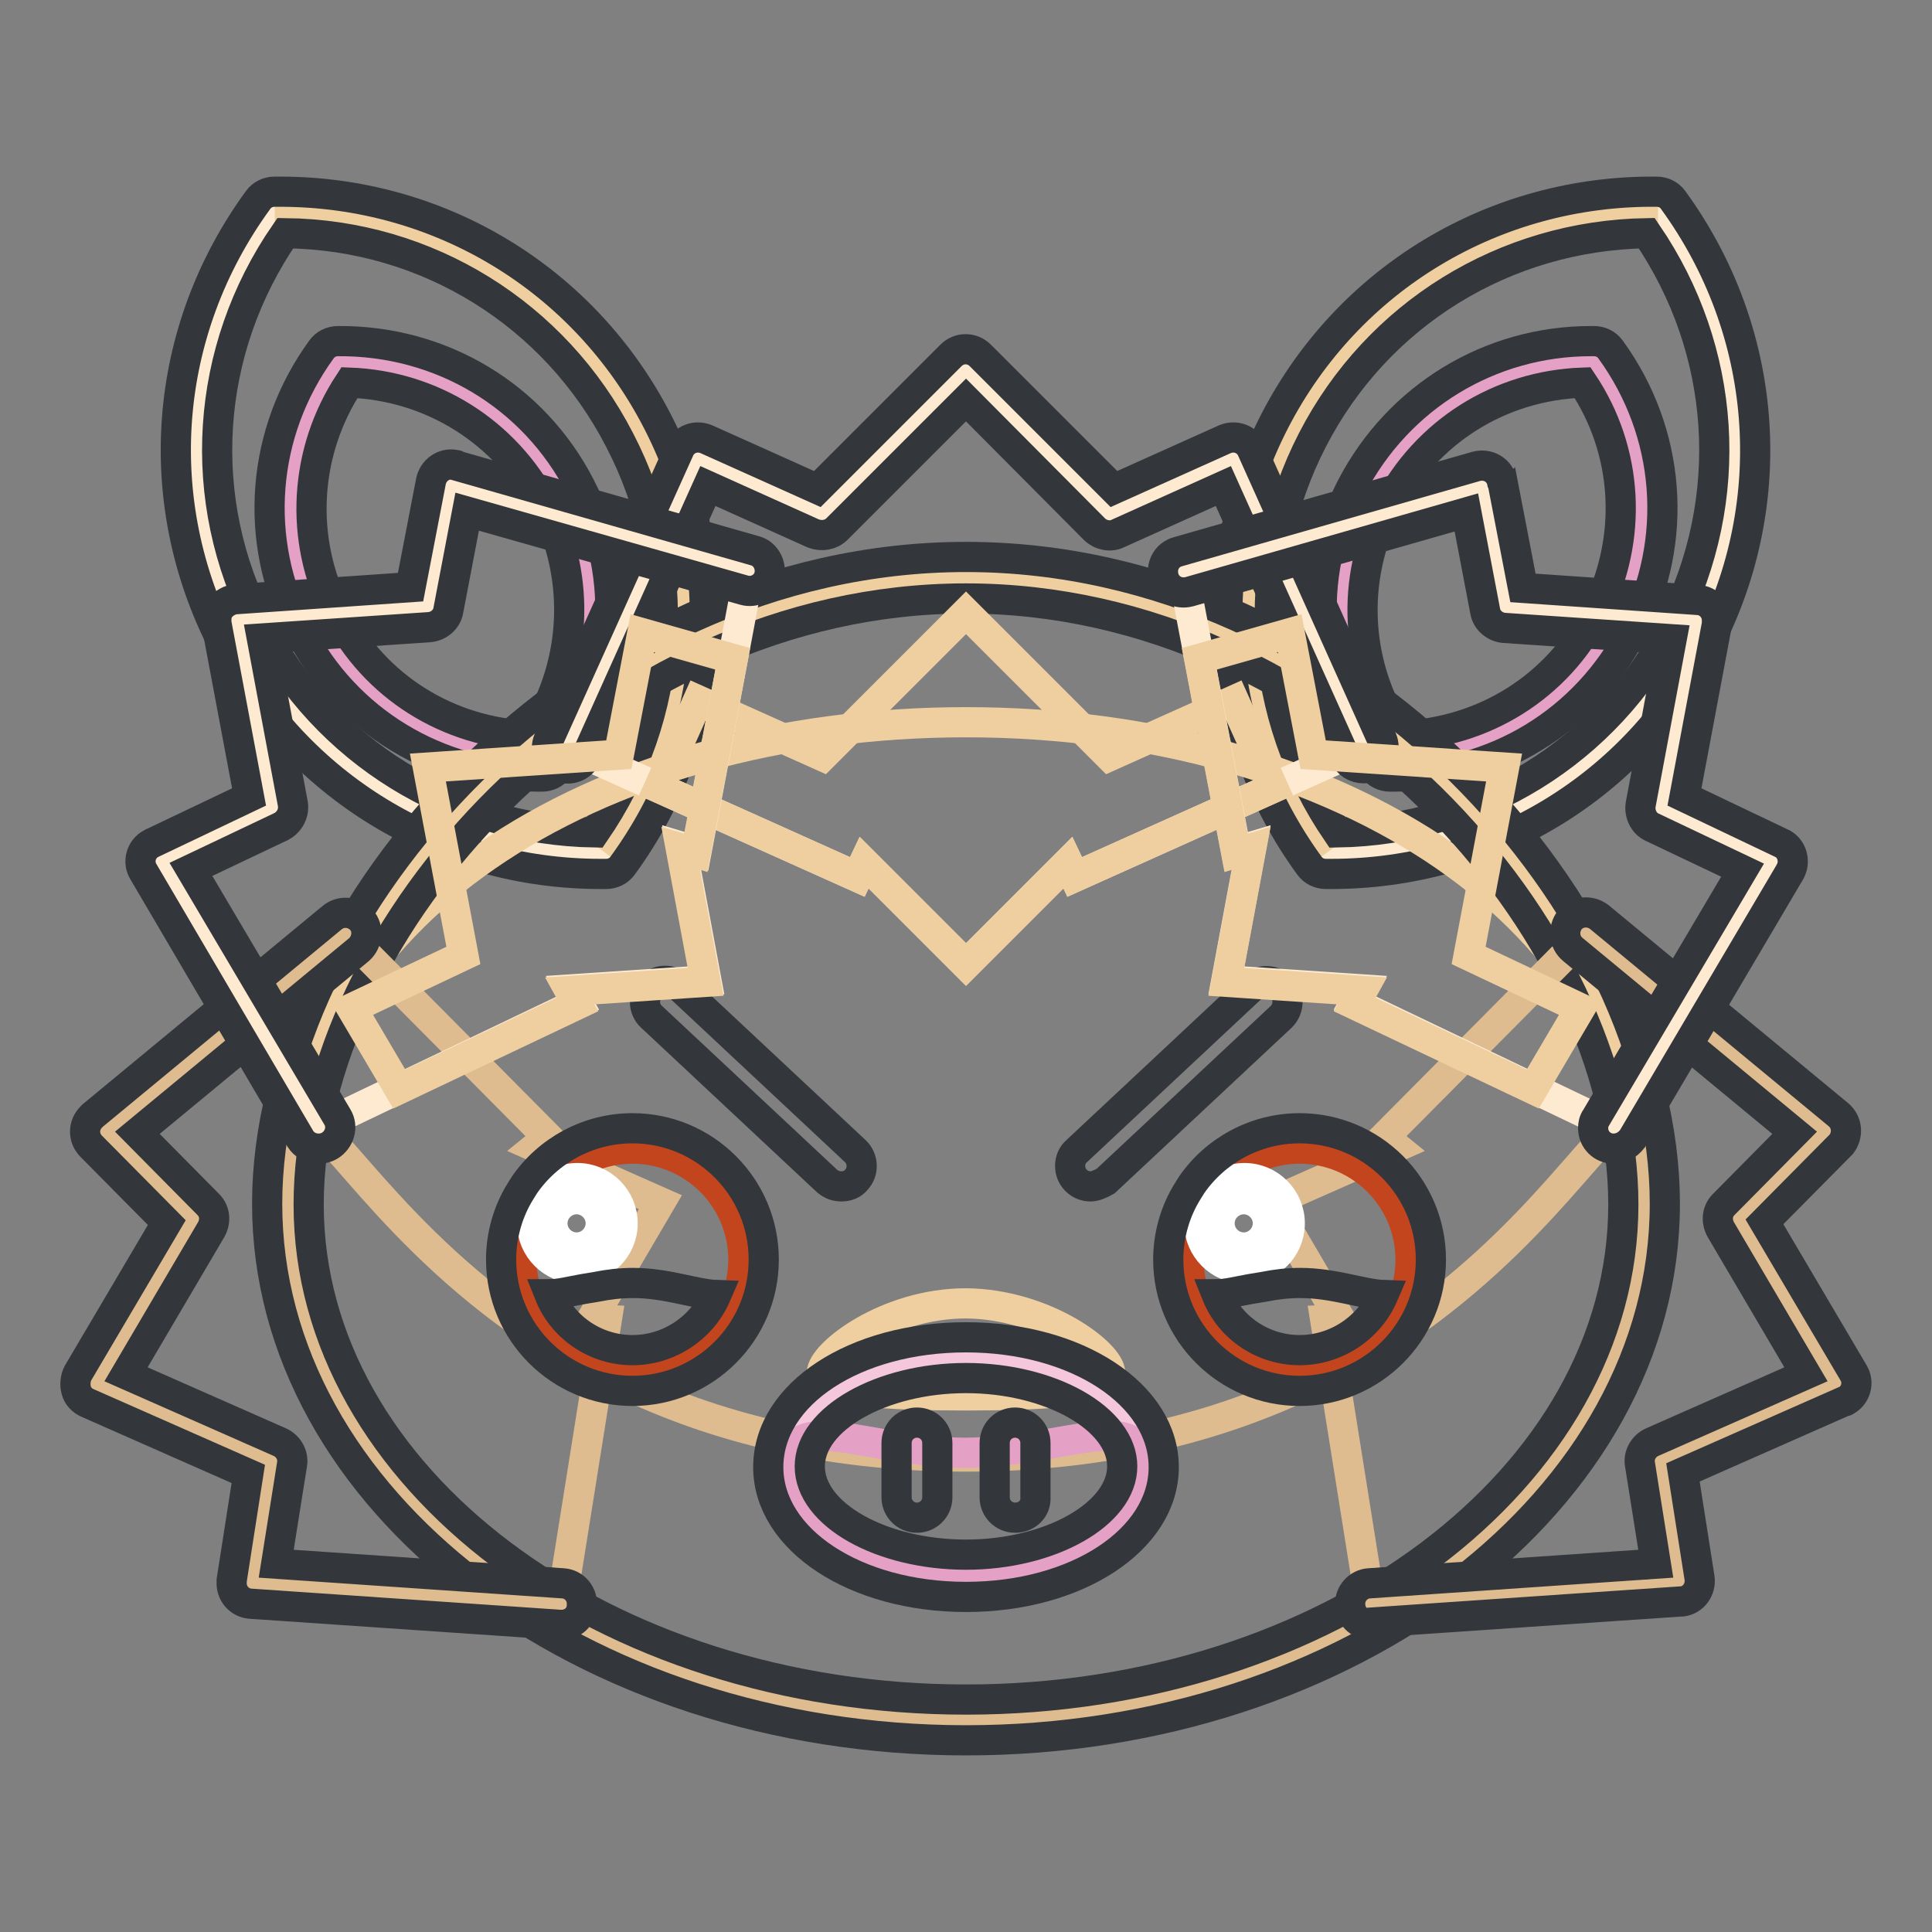 <?xml version="1.0" encoding="utf-8"?>
<!-- Svg Vector Icons : http://www.onlinewebfonts.com/icon -->
<!DOCTYPE svg PUBLIC "-//W3C//DTD SVG 1.1//EN" "http://www.w3.org/Graphics/SVG/1.1/DTD/svg11.dtd">
<svg version="1.1" xmlns="http://www.w3.org/2000/svg" xmlns:xlink="http://www.w3.org/1999/xlink" x="0px" y="0px" viewBox="0 0 256 256" enable-background="new 0 0 256 256" xml:space="preserve">
<rect x="0" y="0" width="256" height="256" fill="#808080" stroke="none"/>
<g> <path stroke-width="4" fill-opacity="0" stroke="#fdead1"  d="M219.6,28.1c11.5,15.8,13.9,37.4,4.3,56c-9.6,18.6-28.6,29.1-48.2,28.9c-11.5-15.8-13.9-37.4-4.3-56 C181,38.4,200,27.9,219.6,28.1z"/> <path stroke-width="4" fill-opacity="0" stroke="#efcfa0"  d="M175.8,113c-11.5-15.8-13.9-37.4-4.3-56c9.6-18.6,28.6-29.1,48.2-28.9"/> <path stroke-width="4" fill-opacity="0" stroke="#33363a"  d="M176.4,115.8l-0.7,0c-0.9,0-1.7-0.4-2.2-1.1c-12.6-17.3-14.4-39.9-4.6-58.9c9.8-19,29.2-30.6,50.6-30.4 c0.9,0,1.7,0.4,2.2,1.1c12.6,17.3,14.4,39.9,4.6,58.9C216.7,104.2,197.6,115.8,176.4,115.8L176.4,115.8z M218.2,30.9 c-18.8,0.3-35.7,10.7-44.3,27.4c-8.6,16.7-7.3,36.5,3.3,52c18.8-0.3,35.7-10.7,44.3-27.4C230.1,66.1,228.8,46.4,218.2,30.9z"/> <path stroke-width="4" fill-opacity="0" stroke="#e5a0c5"  d="M211.2,47.9c7.1,9.7,8.6,23,2.7,34.5c-5.9,11.4-17.6,17.9-29.6,17.8c-7.1-9.7-8.6-23-2.7-34.5 C187.4,54.3,199.1,47.8,211.2,47.9z"/> <path stroke-width="4" fill-opacity="0" stroke="#33363a"  d="M184.6,102.9l-0.4,0c-0.9,0-1.7-0.4-2.2-1.1c-8-11-9.1-25.3-2.9-37.3c6.2-11.9,18.3-19.3,31.7-19.3l0.4,0 c0.9,0,1.7,0.4,2.2,1.1c8,11,9.1,25.3,2.9,37.3C210.1,95.6,198,102.9,184.6,102.9L184.6,102.9z M209.7,50.7 c-11,0.4-20.7,6.5-25.8,16.3c-5,9.8-4.4,21.3,1.7,30.5c11-0.4,20.8-6.5,25.8-16.3C216.4,71.4,215.8,59.8,209.7,50.7z"/> <path stroke-width="4" fill-opacity="0" stroke="#fdead1"  d="M36.4,28.1c-11.5,15.8-13.9,37.4-4.3,56c9.6,18.6,28.6,29.1,48.2,28.9c11.5-15.8,13.9-37.4,4.3-56 C75,38.4,56,27.9,36.4,28.1z"/> <path stroke-width="4" fill-opacity="0" stroke="#efcfa0"  d="M80.2,113c11.5-15.8,13.9-37.4,4.3-56C75,38.4,56,27.9,36.4,28.1"/> <path stroke-width="4" fill-opacity="0" stroke="#33363a"  d="M79.6,115.8c-21.2,0-40.3-11.6-50-30.4c-9.8-19-8.1-41.5,4.6-58.9c0.5-0.7,1.3-1.1,2.2-1.1l0.7,0 c21.2,0,40.3,11.6,50,30.4c9.8,19,8.1,41.5-4.6,58.9c-0.5,0.7-1.3,1.1-2.2,1.1C80.1,115.8,79.8,115.8,79.6,115.8z M37.8,30.9 c-10.7,15.5-12,35.3-3.3,52C43.1,99.6,60,110,78.8,110.3c10.7-15.5,12-35.3,3.3-52C73.5,41.6,56.6,31.1,37.8,30.9L37.8,30.9z"/> <path stroke-width="4" fill-opacity="0" stroke="#e5a0c5"  d="M44.8,47.9c-7.1,9.7-8.6,23-2.7,34.5c5.9,11.4,17.6,17.9,29.6,17.8c7.1-9.7,8.6-23,2.7-34.5 C68.6,54.3,56.9,47.8,44.8,47.9z"/> <path stroke-width="4" fill-opacity="0" stroke="#33363a"  d="M71.4,102.9c-13.4,0-25.6-7.4-31.7-19.3c-6.2-12-5.1-26.3,2.9-37.3c0.5-0.7,1.3-1.1,2.2-1.1 c13.6-0.1,25.9,7.2,32.1,19.3c6.2,12,5.1,26.3-2.9,37.3c-0.5,0.7-1.3,1.1-2.2,1.1L71.4,102.9z M46.3,50.7c-6,9.1-6.7,20.7-1.7,30.5 c5,9.8,14.8,15.9,25.8,16.3c6-9.1,6.7-20.7,1.7-30.5C67,57.2,57.2,51.1,46.3,50.7z"/> <path stroke-width="4" fill-opacity="0" stroke="#efcfa0"  d="M217.8,159.5c0,37.7-40.2,68.4-89.8,68.4s-89.8-30.6-89.8-68.4c0-37.8,40.2-83,89.8-83 S217.8,121.8,217.8,159.5z"/> <path stroke-width="4" fill-opacity="0" stroke="#efcfa0"  d="M217.8,159.5c0,37.7-40.2,68.4-89.8,68.4s-89.8-30.6-89.8-68.4c0-37.8,40.2-63.8,89.8-63.8 S217.8,121.8,217.8,159.5z"/> <path stroke-width="4" fill-opacity="0" stroke="#debc8f"  d="M217.8,159.5c0,37.7-40.2,68.4-89.8,68.4s-89.8-30.6-89.8-68.4c0-37.8,11.4,33.5,89.8,33.5 C206.4,193,217.8,121.8,217.8,159.5z"/> <path stroke-width="4" fill-opacity="0" stroke="#33363a"  d="M128,230.6c-51,0-92.6-31.9-92.6-71.1c0-38.8,41.3-85.7,92.6-85.7s92.6,46.9,92.6,85.7 C220.6,198.7,179,230.6,128,230.6L128,230.6z M128,79.3c-48.2,0-87.1,43.9-87.1,80.3c0,36.2,39.1,65.6,87.1,65.6 c48,0,87.1-29.4,87.1-65.6C215.1,123.2,176.2,79.3,128,79.3z"/> <path stroke-width="4" fill-opacity="0" stroke="#efcfa0"  d="M147.1,181.9c0,2.5-8.6,3-19.1,3c-10.6,0-19.1-0.5-19.1-3c0-2.5,8.6-9.2,19.1-9.2 C138.5,172.8,147.1,179.4,147.1,181.9z"/> <path stroke-width="4" fill-opacity="0" stroke="#33363a"  d="M111.5,157.2c-0.7,0-1.3-0.2-1.9-0.7l-23.3-21.8c-1.1-1-1.1-2.8-0.1-3.9c1-1.1,2.7-1.1,3.8-0.1l23.3,21.8 c1.1,1,1.2,2.8,0.1,3.9C113,156.9,112.3,157.2,111.5,157.2z M144.5,157.2c-1.5,0-2.7-1.2-2.7-2.7c0-0.8,0.3-1.5,0.9-2l23.3-21.8 c1.1-1,2.8-0.9,3.9,0.2c1,1.1,0.9,2.8-0.1,3.8l-23.3,21.8C145.8,156.9,145.1,157.2,144.5,157.2z"/> <path stroke-width="4" fill-opacity="0" stroke="#debc8f"  d="M181.6,212.5l41-2.8l-2.5-16.1l23.2-10.2l-12.9-21.9l11.5-11.6l-31.7-26.2l-26.8,27l1.6,1.3l-16.5,7.3 l9.1,15.5l-2,0.1L181.6,212.5z"/> <path stroke-width="4" fill-opacity="0" stroke="#33363a"  d="M181.6,215.3c-1.5,0-2.7-1.2-2.7-2.8c0-1.4,1.1-2.6,2.5-2.7l38-2.6l-2.1-13.2c-0.2-1.2,0.5-2.4,1.6-2.9 l20.4-9L228,162.9c-0.6-1.1-0.5-2.4,0.4-3.3l9.4-9.5l-29.4-24.3c-1.2-1-1.3-2.7-0.4-3.9c1-1.2,2.7-1.3,3.9-0.4c0,0,0,0,0,0 l31.7,26.2c1.2,1,1.3,2.7,0.4,3.9c-0.1,0.1-0.1,0.1-0.2,0.2l-10,10.1l11.8,20c0.8,1.3,0.3,3-1,3.7c-0.1,0.1-0.2,0.1-0.3,0.1 l-21.3,9.4l2.2,14c0.2,1.5-0.8,2.9-2.3,3.1c-0.1,0-0.2,0-0.2,0l-41,2.8C181.7,215.3,181.6,215.3,181.6,215.3L181.6,215.3z"/> <path stroke-width="4" fill-opacity="0" stroke="#debc8f"  d="M74.4,212.5l-41-2.8l2.5-16.1l-23.2-10.2l12.9-21.9l-11.5-11.6l31.7-26.2l26.8,27L71,152l16.5,7.3 l-9.1,15.5l2,0.1L74.4,212.5z"/> <path stroke-width="4" fill-opacity="0" stroke="#33363a"  d="M74.4,215.3c-0.1,0-0.1,0-0.2,0l-41-2.8c-1.5-0.1-2.6-1.4-2.5-2.9c0-0.1,0-0.2,0-0.2l2.2-14.1l-21.3-9.4 c-0.7-0.3-1.3-0.9-1.5-1.7c-0.2-0.7-0.1-1.6,0.2-2.2l11.8-20l-10-10.1c-1.1-1.1-1.1-2.8,0-3.9c0.1-0.1,0.1-0.1,0.2-0.2L44,121.6 c1.2-1,2.9-0.8,3.9,0.3s0.8,2.9-0.3,3.9c0,0,0,0,0,0l-29.4,24.3l9.4,9.5c0.9,0.9,1,2.2,0.4,3.3l-11.3,19.2l20.4,9 c1.1,0.5,1.8,1.7,1.6,2.9l-2.1,13.2l38,2.6c1.5,0.1,2.6,1.4,2.5,2.9C77.1,214.2,75.9,215.3,74.4,215.3z"/> <path stroke-width="4" fill-opacity="0" stroke="#c2451e"  d="M98.5,166.9c0,8.1-6.6,14.7-14.7,14.7c0,0,0,0,0,0c-8.1,0-14.7-6.6-14.7-14.7s6.6-14.7,14.7-14.7 C91.9,152.2,98.5,158.8,98.5,166.9C98.5,166.9,98.5,166.9,98.5,166.9z"/> <path stroke-width="4" fill-opacity="0" stroke="#ffffff"  d="M70.5,162.1c0,3.3,2.7,6,6,6s6-2.7,6-6c0-3.3-2.7-6-6-6S70.5,158.8,70.5,162.1z"/> <path stroke-width="4" fill-opacity="0" stroke="#33363a"  d="M83.8,149.5c-5.9,0-11.2,3-14.3,7.5c-0.2,0.3-0.3,0.5-0.5,0.8c-1.7,2.7-2.6,5.9-2.6,9.1 c0,9.6,7.8,17.4,17.4,17.4c9.6,0,17.4-7.8,17.4-17.4C101.2,157.3,93.4,149.5,83.8,149.5L83.8,149.5z M83.8,178.9 c-4.8,0-9.2-2.9-11-7.4c1.3,0,2.8-0.4,4.5-0.7c0.6-0.1,1.2-0.2,1.8-0.3c1.5-0.3,3.1-0.5,4.8-0.5c4.4,0,8.3,1.5,11,1.6 C93,176,88.6,178.9,83.8,178.9z"/> <path stroke-width="4" fill-opacity="0" stroke="#ffffff"  d="M73.2,162.1c0,1.8,1.5,3.2,3.2,3.2c1.8,0,3.2-1.5,3.2-3.2c0-1.8-1.5-3.2-3.2-3.2 C74.7,158.9,73.2,160.3,73.2,162.1z"/> <path stroke-width="4" fill-opacity="0" stroke="#c2451e"  d="M186.9,166.9c0,8.1-6.6,14.7-14.7,14.7c0,0,0,0,0,0c-8.1,0-14.7-6.6-14.7-14.7c0-8.1,6.6-14.7,14.7-14.7 C180.3,152.2,186.9,158.8,186.9,166.9C186.9,166.9,186.9,166.9,186.9,166.9z"/> <path stroke-width="4" fill-opacity="0" stroke="#ffffff"  d="M158.9,162.1c0,3.3,2.7,6,6,6c3.3,0,6-2.7,6-6c0,0,0,0,0,0c0-3.3-2.7-6-6-6 C161.6,156.1,158.9,158.8,158.9,162.1C158.9,162.1,158.9,162.1,158.9,162.1z"/> <path stroke-width="4" fill-opacity="0" stroke="#33363a"  d="M172.2,149.5c-5.9,0-11.2,3-14.3,7.5c-0.2,0.3-0.3,0.5-0.5,0.8c-1.7,2.7-2.6,5.9-2.6,9.1 c0,9.6,7.8,17.4,17.4,17.4c9.6,0,17.4-7.8,17.4-17.4C189.6,157.3,181.8,149.5,172.2,149.5L172.2,149.5z M172.2,178.9 c-4.8,0-9.2-2.9-11-7.4c1.3,0,2.8-0.4,4.5-0.7c0.6-0.1,1.2-0.2,1.8-0.3c1.5-0.3,3.1-0.5,4.8-0.5c4.4,0,8.3,1.5,11,1.6 C181.4,176,177,178.9,172.2,178.9L172.2,178.9z"/> <path stroke-width="4" fill-opacity="0" stroke="#ffffff"  d="M161.6,162.1c0,1.8,1.5,3.2,3.2,3.2c1.8,0,3.2-1.5,3.2-3.2c0-1.8-1.5-3.2-3.2-3.2 C163.1,158.9,161.6,160.3,161.6,162.1z"/> <path stroke-width="4" fill-opacity="0" stroke="#f5c7dc"  d="M104.6,194.4c0,8,10.5,14.5,23.4,14.5c12.9,0,23.4-6.5,23.4-14.5c0-8-10.5-14.5-23.4-14.5 C115.1,179.9,104.6,186.4,104.6,194.4z"/> <path stroke-width="4" fill-opacity="0" stroke="#e5a0c5"  d="M151.4,194.4c0,8-10.5,14.5-23.4,14.5c-12.9,0-23.4-6.5-23.4-14.5c0-8,10.5-1.9,23.4-1.9 C140.9,192.4,151.4,186.4,151.4,194.4z"/> <path stroke-width="4" fill-opacity="0" stroke="#33363a"  d="M128,211.6c-14.7,0-26.2-7.6-26.2-17.2c0-9.7,11.5-17.2,26.2-17.2c14.7,0,26.2,7.6,26.2,17.2 C154.2,204,142.7,211.6,128,211.6z M128,182.6c-11.2,0-20.7,5.4-20.7,11.7c0,6.4,9.5,11.7,20.7,11.7s20.7-5.4,20.7-11.7 C148.7,188,139.2,182.6,128,182.6z"/> <path stroke-width="4" fill-opacity="0" stroke="#33363a"  d="M121.5,201.1c-1.5,0-2.7-1.2-2.7-2.7v-7.2c0-1.5,1.2-2.7,2.7-2.7c1.5,0,2.7,1.2,2.7,2.7v7.2 C124.2,199.9,123,201.1,121.5,201.1z M134.5,201.1c-1.5,0-2.7-1.2-2.7-2.7v-7.2c0-1.5,1.2-2.7,2.7-2.7s2.7,1.2,2.7,2.7v7.2 C137.3,199.9,136.1,201.1,134.5,201.1L134.5,201.1z"/> <path stroke-width="4" fill-opacity="0" stroke="#fdead1"  d="M180.7,99l-17.2-38.3L147,68.1l-19-19l-19,19l-16.5-7.4L75.3,99l38.3,17.2l0.9-1.9l13.5,13.5l13.5-13.5 l0.9,1.9L180.7,99z"/> <path stroke-width="4" fill-opacity="0" stroke="#efcfa0"  d="M147,100.2l-19-19l-19,19l-16.5-7.4l-5.2,11.6l26.3,11.8l0.9-1.9l13.5,13.5l13.5-13.5l0.9,1.9l26.3-11.8 l-5.2-11.6L147,100.2z"/> <path stroke-width="4" fill-opacity="0" stroke="#33363a"  d="M180.7,101.8c-1.1,0-2.1-0.6-2.5-1.6l-16.1-35.8l-14,6.3c-1,0.5-2.3,0.2-3.1-0.6L128,53l-17.1,17.1 c-0.8,0.8-2,1-3.1,0.6l-14-6.3l-16.1,35.8c-0.6,1.4-2.2,2-3.6,1.4c-1.4-0.6-2-2.2-1.4-3.6l0,0L90,59.6c0.6-1.4,2.2-2,3.6-1.4 l14.7,6.6l17.7-17.7c1.1-1.1,2.8-1.1,3.9,0l17.7,17.7l14.7-6.6c1.4-0.6,3,0,3.6,1.4l17.2,38.3c0.6,1.4,0,3-1.4,3.6 C181.5,101.7,181.1,101.8,180.7,101.8L180.7,101.8z"/> <path stroke-width="4" fill-opacity="0" stroke="#fdead1"  d="M99.3,75.6L59.8,64.3l-3.1,16l-25.3,1.7l4.7,24.9l-14.7,7l20.9,35.4l34.3-16.4l-1-1.8l18-1.2l-3.3-17.7 l2,0.6L99.3,75.6z"/> <path stroke-width="4" fill-opacity="0" stroke="#efcfa0"  d="M82,100l-25.3,1.7l4.7,24.9l-14.8,7l6.3,10.7l23.6-11.2l-1-1.8l18-1.2l-3.3-17.7l2,0.6l4.9-25.7l-12-3.4 L82,100z"/> <path stroke-width="4" fill-opacity="0" stroke="#33363a"  d="M42.2,152.2c-1,0-1.9-0.5-2.4-1.3L19,115.5c-0.8-1.3-0.3-3,1-3.7c0.1,0,0.1-0.1,0.2-0.1l12.8-6.1l-4.3-22.9 c-0.1-0.8,0-1.6,0.5-2.2c0.5-0.6,1.2-1,2-1.1l23.2-1.6l2.7-14c0.3-1.5,1.7-2.5,3.2-2.2c0.1,0,0.2,0,0.2,0.1L100.1,73 c1.4,0.4,2.2,2,1.8,3.4c-0.4,1.4-1.9,2.2-3.3,1.8L61.9,67.8l-2.5,13.1c-0.2,1.2-1.3,2.1-2.5,2.2l-22.2,1.5l4.1,21.9 c0.2,1.2-0.4,2.4-1.5,3l-12,5.7l19.4,32.8c0.8,1.3,0.3,3-1,3.8C43.2,152.1,42.7,152.2,42.2,152.2z"/> <path stroke-width="4" fill-opacity="0" stroke="#fdead1"  d="M156.7,75.6l39.5-11.3l3.1,16l25.3,1.7l-4.7,24.9l14.8,7l-20.9,35.4l-34.3-16.4l1-1.8l-18-1.2l3.3-17.7 l-2,0.6L156.7,75.6z"/> <path stroke-width="4" fill-opacity="0" stroke="#efcfa0"  d="M174,100l25.3,1.7l-4.7,24.9l14.8,7l-6.3,10.7l-23.6-11.2l1-1.8l-18-1.2l3.3-17.7l-2,0.6l-4.9-25.7l12-3.4 L174,100z"/> <path stroke-width="4" fill-opacity="0" stroke="#33363a"  d="M213.8,152.2c-1.5,0-2.7-1.2-2.7-2.7c0-0.5,0.1-1,0.4-1.4l19.4-32.8l-12-5.7c-1.1-0.5-1.7-1.8-1.5-3 l4.1-21.9l-22.2-1.5c-1.2-0.1-2.3-1-2.5-2.2l-2.5-13.1l-36.7,10.5c-1.5,0.4-3-0.4-3.4-1.9c-0.4-1.5,0.4-3,1.9-3.4l0,0l39.5-11.3 c1.5-0.4,3,0.4,3.4,1.9c0,0.1,0,0.2,0.1,0.2l2.7,14l23.2,1.6c1.5,0.1,2.6,1.4,2.5,2.9c0,0.1,0,0.2,0,0.3l-4.3,22.9l12.8,6.1 c1.4,0.6,1.9,2.3,1.3,3.6c0,0.1-0.1,0.1-0.1,0.2l-20.9,35.4C215.6,151.8,214.7,152.2,213.8,152.2L213.8,152.2z"/></g>
</svg>